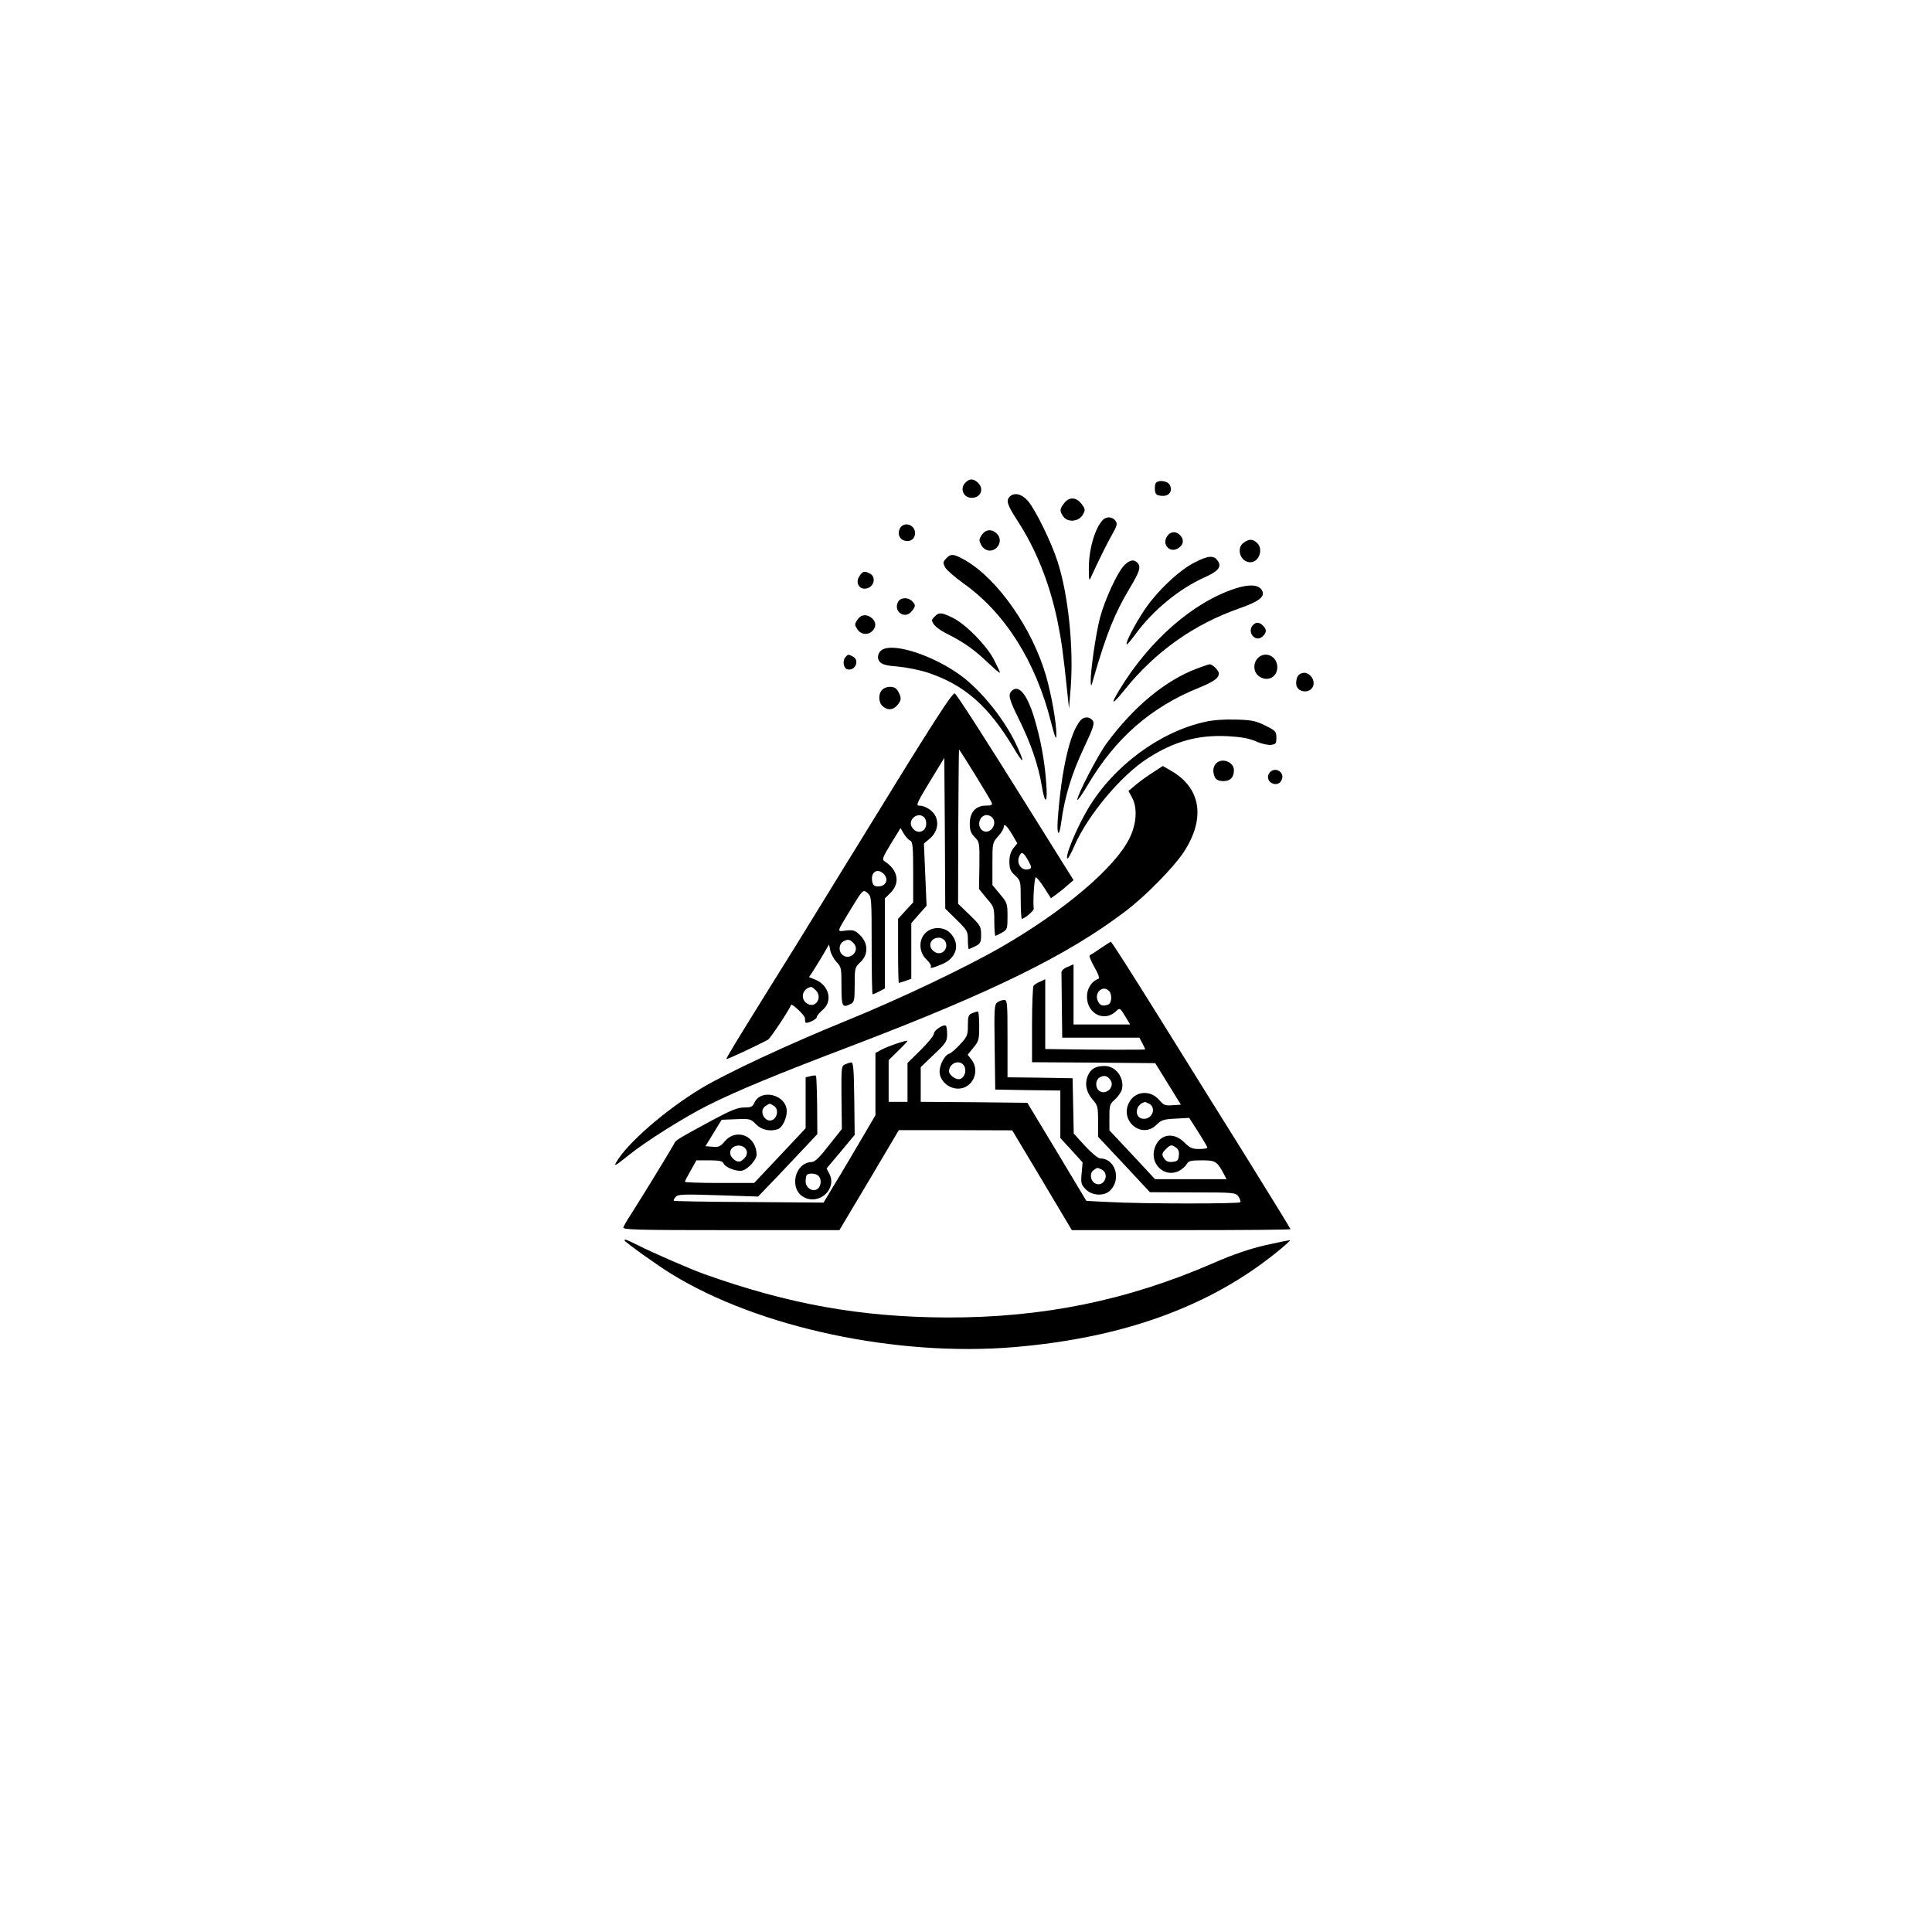 <?xml version="1.0" standalone="no"?>
<!DOCTYPE svg PUBLIC "-//W3C//DTD SVG 20010904//EN"
 "http://www.w3.org/TR/2001/REC-SVG-20010904/DTD/svg10.dtd">
<svg version="1.0" xmlns="http://www.w3.org/2000/svg"
 width="1024pt" height="1024pt" viewBox="0 0 1024 1024"
 preserveAspectRatio="xMidYMid meet">
<g transform="translate(0,1024) scale(0.1,-0.1)"
fill="#000000" stroke="none">
<path d="M5115 7680 c-27 -29 -10 -74 28 -78 53 -6 77 46 39 81 -25 22 -45 21
-67 -3z"/>
<path d="M6124 7676 c-3 -8 -4 -25 -2 -38 2 -18 10 -24 35 -26 39 -4 60 25 43
58 -13 24 -68 28 -76 6z"/>
<path d="M5352 7608 c-21 -21 -13 -45 39 -125 100 -154 170 -328 213 -530 22
-108 31 -171 54 -393 l8 -75 9 110 c16 216 -13 494 -70 670 -33 102 -115 269
-155 318 -33 39 -74 49 -98 25z"/>
<path d="M5641 7574 c-25 -32 -26 -42 -5 -72 23 -33 83 -27 103 10 14 25 14
29 -5 55 -29 39 -66 41 -93 7z"/>
<path d="M5846 7485 c-43 -43 -76 -160 -75 -261 0 -59 2 -65 11 -44 32 71 91
191 115 232 22 38 26 51 17 65 -15 24 -48 28 -68 8z"/>
<path d="M4770 7440 c-15 -29 -3 -59 26 -66 30 -8 54 11 54 40 0 46 -59 64
-80 26z"/>
<path d="M5203 7404 c-15 -24 -15 -29 -2 -53 18 -32 54 -39 80 -15 24 22 24
56 1 77 -27 25 -59 21 -79 -9z"/>
<path d="M6187 7399 c-32 -44 14 -94 59 -64 28 18 31 46 8 69 -21 22 -50 20
-67 -5z"/>
<path d="M6592 7364 c-42 -29 -18 -104 35 -104 47 0 71 71 35 103 -23 21 -41
21 -70 1z"/>
<path d="M5014 7279 c-17 -18 -17 -23 -4 -47 8 -14 51 -51 95 -83 221 -156
384 -414 465 -734 22 -86 29 -101 29 -70 1 59 -25 208 -54 310 -72 252 -257
517 -430 616 -60 34 -76 36 -101 8z"/>
<path d="M6332 7259 c-82 -41 -200 -153 -267 -253 -53 -80 -101 -174 -93 -181
2 -3 24 23 48 56 90 123 230 239 365 299 73 33 92 56 69 88 -21 30 -50 28
-122 -9z"/>
<path d="M5958 7243 c-37 -39 -103 -183 -128 -278 -22 -85 -51 -285 -49 -338
1 -29 3 -27 15 18 69 238 112 344 192 478 53 88 61 114 40 135 -19 19 -42 14
-70 -15z"/>
<path d="M4555 7186 c-21 -31 -5 -66 28 -66 46 0 66 59 28 80 -29 15 -39 13
-56 -14z"/>
<path d="M6548 7121 c-225 -73 -456 -275 -616 -539 -49 -81 -38 -81 28 1 163
203 367 348 610 433 108 38 139 64 117 98 -19 28 -67 30 -139 7z"/>
<path d="M4760 7050 c-27 -51 36 -95 72 -50 22 27 22 34 2 54 -22 22 -61 20
-74 -4z"/>
<path d="M4956 6974 c-9 -8 -16 -18 -16 -20 0 -22 30 -49 83 -75 87 -44 142
-83 215 -153 34 -32 62 -56 62 -51 0 4 -15 35 -32 69 -40 76 -147 185 -215
220 -61 30 -76 32 -97 10z"/>
<path d="M4544 6955 c-15 -23 -15 -27 0 -50 19 -29 56 -33 80 -9 21 21 20 47
-2 67 -27 24 -59 21 -78 -8z"/>
<path d="M6642 6928 c-36 -36 11 -96 49 -62 23 21 24 37 3 58 -19 19 -36 20
-52 4z"/>
<path d="M4683 6800 c-29 -12 -39 -47 -19 -69 12 -13 38 -20 96 -24 44 -4 114
-18 157 -32 195 -65 321 -176 453 -395 54 -91 64 -92 25 -5 -62 142 -194 308
-310 390 -139 99 -333 164 -402 135z"/>
<path d="M4480 6756 c-16 -21 -9 -60 13 -64 41 -8 64 48 28 68 -25 13 -26 13
-41 -4z"/>
<path d="M6665 6750 c-24 -27 -22 -70 5 -92 44 -35 100 -10 100 46 0 59 -66
89 -105 46z"/>
<path d="M6345 6697 c-168 -63 -336 -202 -480 -397 -47 -65 -155 -272 -155
-299 0 -8 25 27 55 78 147 249 335 413 590 516 80 33 105 51 105 76 0 16 -35
50 -50 48 -3 0 -32 -10 -65 -22z"/>
<path d="M6900 6672 c-21 -7 -30 -23 -30 -55 0 -47 73 -58 90 -13 13 36 -25
80 -60 68z"/>
<path d="M4676 6584 c-22 -21 -20 -67 2 -87 27 -24 58 -21 81 9 16 21 18 30
10 52 -6 15 -16 30 -22 34 -20 13 -55 9 -71 -8z"/>
<path d="M5362 6578 c-20 -20 -14 -44 38 -149 60 -120 104 -245 121 -351 18
-109 33 -99 24 15 -9 122 -30 231 -65 348 -38 122 -82 173 -118 137z"/>
<path d="M4973 6447 c-44 -67 -142 -223 -218 -347 -76 -124 -166 -270 -200
-325 -34 -55 -123 -199 -197 -320 -74 -121 -202 -328 -285 -460 -174 -280
-223 -361 -223 -368 0 -5 160 70 220 102 13 7 113 158 123 185 3 10 71 -54 73
-69 0 -5 2 -15 2 -22 2 -14 62 13 62 28 0 6 14 22 30 36 55 46 35 129 -37 160
l-35 14 18 27 c10 15 34 54 53 86 l35 60 7 -33 c4 -18 19 -45 33 -60 25 -26
26 -33 26 -129 0 -109 4 -116 51 -92 17 9 19 22 19 101 0 88 1 92 30 119 43
40 42 99 0 142 -28 27 -36 30 -75 26 -51 -6 -54 -16 25 114 64 105 65 106 90
83 19 -17 20 -30 20 -277 0 -142 2 -258 5 -258 4 0 19 7 35 15 l30 16 0 238 0
239 30 30 c53 53 39 122 -32 167 -14 9 -10 21 34 93 l51 83 18 -31 c11 -17 26
-33 34 -36 12 -5 15 -33 15 -166 l0 -161 -40 -43 -40 -44 0 -170 c0 -93 2
-170 4 -170 1 0 17 5 35 11 l31 11 0 148 0 147 40 46 41 46 -7 165 -7 165 31
26 c36 31 49 75 32 116 -13 31 -55 59 -89 59 -18 0 -9 18 57 127 l77 126 3
-399 2 -400 60 -59 c57 -56 60 -62 60 -107 0 -26 2 -48 5 -48 4 0 19 7 35 15
27 14 30 21 30 61 0 43 -4 50 -61 105 l-61 59 1 407 c1 224 3 408 4 410 3 2
165 -261 173 -281 5 -13 -1 -16 -30 -16 -54 0 -86 -35 -86 -95 0 -36 6 -51 26
-72 26 -26 26 -29 25 -151 l-2 -124 40 -49 c40 -46 41 -49 41 -123 0 -42 3
-76 6 -76 3 0 19 8 35 17 28 16 29 21 29 87 0 67 -2 72 -40 117 l-40 48 0 111
c0 111 0 113 30 147 17 18 30 41 30 49 0 23 17 8 46 -41 l26 -45 -21 -26 c-14
-18 -21 -41 -21 -71 0 -37 5 -50 30 -73 30 -28 30 -30 30 -129 0 -56 3 -101 6
-101 14 0 64 43 63 53 -5 43 3 167 11 167 5 0 25 -25 45 -56 l35 -55 28 20
c15 11 42 32 59 48 l33 28 -225 360 c-247 396 -393 623 -405 630 -5 3 -44 -50
-87 -118z m-75 -539 c16 -16 15 -53 -3 -68 -19 -16 -45 -10 -61 15 -26 39 31
86 64 53z m360 0 c35 -35 -15 -99 -53 -68 -30 25 -12 80 25 80 9 0 21 -5 28
-12z m191 -228 c19 -35 20 -41 7 -46 -37 -14 -70 25 -55 64 12 31 22 28 48
-18z m-751 -97 c4 -25 -20 -45 -50 -41 -17 2 -24 11 -26 33 -5 39 23 61 52 41
12 -7 22 -22 24 -33z m-173 -343 c37 -41 -24 -97 -63 -58 -18 18 -15 55 6 67
25 15 37 13 57 -9z m-203 -247 c39 -35 5 -98 -41 -74 -42 23 -31 81 18 90 3 1
13 -6 23 -16z"/>
<path d="M5728 6423 c-57 -63 -103 -265 -122 -531 -5 -80 8 -91 18 -15 19 142
57 265 124 406 44 93 54 122 45 135 -14 24 -46 26 -65 5z"/>
<path d="M6387 6414 c-241 -53 -486 -235 -620 -460 -61 -102 -128 -264 -108
-264 3 0 20 30 36 68 71 162 248 374 390 464 139 89 265 124 423 116 70 -4
111 -11 148 -27 29 -13 65 -21 80 -19 26 3 29 7 29 38 0 33 -4 37 -58 64 -50
25 -72 30 -155 32 -62 2 -122 -2 -165 -12z"/>
<path d="M6446 6194 c-18 -18 -20 -47 -6 -75 7 -13 21 -19 45 -19 36 0 55 20
55 58 0 43 -63 68 -94 36z"/>
<path d="M6114 6148 c-27 -17 -68 -46 -91 -65 l-42 -35 21 -39 c27 -53 22
-136 -15 -211 -76 -156 -346 -385 -679 -577 -195 -112 -544 -278 -830 -394
-304 -124 -630 -276 -764 -357 -188 -114 -390 -290 -447 -389 -16 -27 -5 -20
70 40 86 69 287 196 410 258 155 78 364 165 783 324 735 281 1131 476 1435
707 106 80 254 231 308 312 119 181 93 344 -70 435 l-40 23 -49 -32z"/>
<path d="M6732 6148 c-18 -18 -14 -46 7 -58 25 -13 48 -4 56 21 12 38 -35 65
-63 37z"/>
<path d="M4905 5295 c-37 -36 -35 -102 5 -140 16 -15 27 -32 24 -37 -8 -13 11
-9 60 12 79 33 97 110 41 166 -34 34 -97 33 -130 -1z m105 -44 c21 -41 -21
-81 -58 -55 -38 26 -22 74 25 74 12 0 27 -9 33 -19z"/>
<path d="M5835 5215 c-27 -19 -54 -36 -59 -38 -5 -2 6 -30 24 -62 22 -38 29
-60 22 -63 -29 -9 -53 -40 -59 -74 -16 -100 82 -163 152 -98 20 19 21 19 48
-25 l27 -45 -150 0 -150 0 0 160 0 159 -32 -14 c-19 -7 -33 -20 -32 -29 0 -9
1 -90 2 -181 l2 -165 205 0 204 0 16 -30 c8 -16 15 -30 15 -32 0 -3 -280 -2
-457 1 l-73 1 0 185 0 185 -27 -13 c-16 -6 -31 -16 -35 -22 -4 -5 -8 -99 -8
-207 l0 -198 327 -2 326 -3 68 -110 68 -110 -45 -3 c-39 -3 -47 1 -69 27 -46
54 -124 50 -158 -8 -58 -99 64 -202 143 -122 26 25 38 29 101 32 l72 4 48 -75
c26 -41 48 -78 48 -82 1 -5 -19 -8 -43 -8 -37 0 -50 6 -79 35 -58 58 -133 44
-157 -30 -28 -84 53 -160 129 -121 17 9 35 25 41 36 9 17 21 20 80 20 73 0 81
-5 119 -77 l12 -23 -190 0 -189 0 -121 130 -121 129 0 69 c0 64 2 71 30 95 16
15 32 38 36 52 15 61 -31 125 -91 125 -49 0 -74 -15 -90 -53 -17 -42 -8 -85
26 -125 27 -30 29 -39 29 -115 l0 -82 138 -147 137 -147 227 -1 c221 0 227 -1
242 -22 8 -12 13 -25 10 -30 -6 -9 -514 -9 -697 1 l-119 6 -156 260 -157 260
-282 3 -283 2 0 92 0 92 70 67 c64 60 70 70 70 106 0 22 -3 42 -6 46 -11 11
-64 -23 -64 -41 0 -10 -31 -49 -70 -87 l-70 -69 0 -103 0 -103 -50 0 -50 0 0
111 0 110 50 49 c28 27 50 51 50 53 0 7 -101 -27 -137 -46 l-33 -18 0 -165 0
-165 -98 -167 c-54 -92 -116 -196 -138 -231 l-39 -65 -395 3 c-217 1 -397 4
-399 7 -2 2 2 11 10 20 12 14 36 15 225 9 l212 -7 99 103 c54 57 125 132 157
166 l58 62 -1 152 c-1 84 -4 155 -6 157 -2 3 -16 2 -30 -2 l-25 -6 0 -135 0
-135 -136 -145 -137 -145 -183 0 c-101 0 -184 3 -184 6 0 4 14 31 31 60 l30
54 69 0 c52 0 69 -4 74 -15 8 -22 71 -47 101 -39 30 7 75 58 75 83 0 101 -108
145 -170 70 -22 -26 -32 -30 -63 -27 l-38 3 43 70 43 70 77 3 c73 3 77 2 106
-28 30 -30 76 -39 117 -24 22 9 45 57 45 94 0 87 -136 123 -172 45 -9 -21 -18
-25 -54 -25 -34 0 -69 -14 -166 -66 -178 -96 -197 -108 -203 -122 -4 -12 -167
-278 -232 -380 -19 -28 -36 -59 -39 -67 -5 -13 62 -15 569 -15 l576 0 158 265
157 265 301 0 300 -1 158 -264 158 -265 579 0 c319 0 580 2 580 5 0 3 -107
177 -238 388 -132 210 -321 515 -422 677 -198 318 -289 460 -293 459 -1 0 -24
-16 -52 -34z m43 -227 c17 -17 15 -65 -4 -72 -29 -11 -44 -6 -55 18 -21 45 26
87 59 54z m8 -473 c26 -39 -31 -86 -64 -53 -18 18 -15 55 6 67 23 14 42 10 58
-14z m205 -125 c38 -21 18 -80 -28 -80 -53 0 -49 76 5 89 2 1 12 -4 23 -9z
m-1987 -13 c22 -16 18 -55 -6 -71 -40 -24 -80 44 -42 71 10 7 21 13 24 13 3 0
14 -6 24 -13z m-150 -229 c12 -20 2 -44 -27 -62 -19 -12 -57 17 -57 44 0 40
62 53 84 18z m2280 9 c12 -9 17 -23 14 -42 -2 -25 -8 -31 -33 -33 -19 -3 -33
2 -42 14 -17 24 -17 30 7 54 24 24 30 24 54 7z"/>
<path d="M5286 4927 c-16 -12 -17 -33 -14 -237 l3 -225 173 -3 172 -2 0 -126
0 -126 59 -64 59 -65 -5 -57 c-5 -51 -3 -60 20 -84 34 -37 103 -40 134 -5 57
61 22 167 -55 167 -12 0 -45 27 -81 66 l-60 66 -3 147 -3 146 -172 3 -173 2 0
205 c0 191 -1 205 -18 205 -10 0 -26 -6 -36 -13z m555 -887 c40 -22 13 -89
-30 -75 -30 9 -39 54 -16 72 22 16 21 16 46 3z"/>
<path d="M5153 4870 c-20 -8 -23 -17 -23 -65 0 -51 -3 -59 -41 -100 -22 -24
-48 -47 -58 -50 -24 -7 -51 -58 -51 -95 0 -47 47 -90 98 -90 77 0 119 93 71
154 l-20 26 30 37 c29 35 31 43 31 115 0 43 -3 78 -7 77 -5 0 -18 -4 -30 -9z
m-42 -281 c15 -28 -3 -69 -30 -69 -21 0 -51 25 -51 41 0 46 60 67 81 28z"/>
<path d="M4482 4600 c-23 -10 -23 -11 -22 -177 l2 -167 -69 -87 c-49 -63 -74
-88 -91 -88 -91 -3 -122 -145 -40 -187 81 -42 175 44 134 124 l-15 29 75 89
74 89 -2 175 c-2 174 -5 211 -17 209 -3 0 -16 -4 -29 -9z m-144 -592 c17 -17
15 -53 -3 -68 -25 -21 -65 3 -65 38 0 16 3 32 7 35 11 11 48 8 61 -5z"/>
<path d="M3310 3666 c0 -8 175 -133 250 -179 462 -284 1192 -439 1815 -387
581 49 1040 216 1398 508 37 30 66 56 64 58 -1 2 -59 -10 -127 -25 -86 -20
-172 -49 -275 -94 -459 -200 -907 -291 -1415 -290 -458 2 -839 70 -1290 231
-74 27 -270 112 -347 151 -62 31 -73 35 -73 27z"/>
</g>
</svg>
